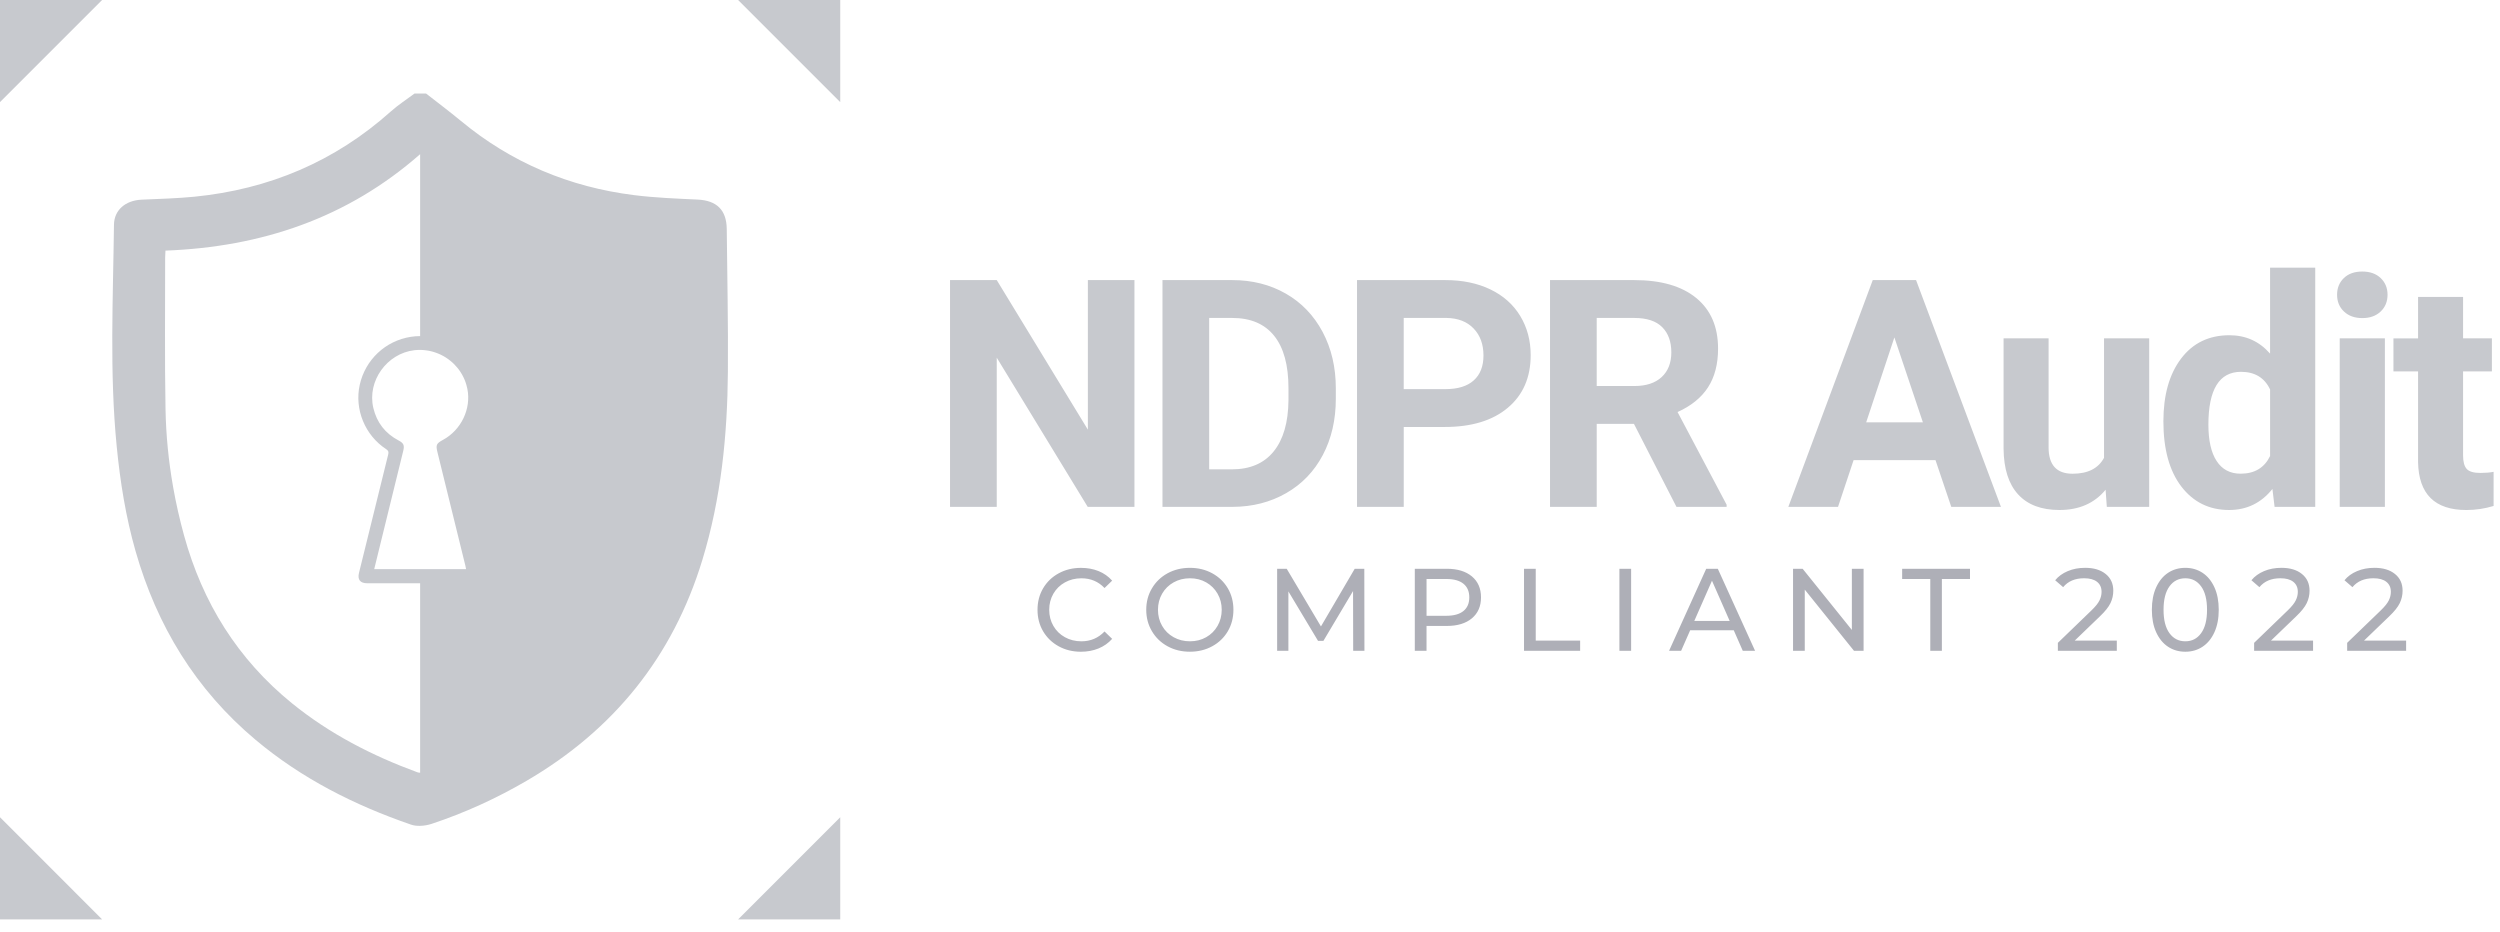 <svg width="177" height="66" viewBox="0 0 177 66" fill="none" xmlns="http://www.w3.org/2000/svg">
<path d="M51.454 16.214C51.44 14.863 50.741 14.194 49.39 14.13C47.891 14.06 46.386 14.002 44.899 13.816C40.305 13.242 36.191 11.513 32.613 8.546C31.813 7.884 30.981 7.261 30.163 6.62H29.352C28.791 7.041 28.193 7.422 27.673 7.889C23.702 11.442 19.041 13.402 13.764 13.927C12.522 14.05 11.271 14.079 10.023 14.137C8.878 14.189 8.082 14.874 8.069 15.91C8.007 21.143 7.748 26.379 8.263 31.608C8.509 34.113 8.903 36.588 9.595 39.012C11.107 44.31 13.854 48.823 18.101 52.385C21.364 55.122 25.097 57.005 29.096 58.382C29.291 58.45 29.516 58.476 29.745 58.47C30.026 58.464 30.312 58.411 30.56 58.329C32.901 57.552 35.139 56.53 37.272 55.287C43.448 51.684 47.637 46.498 49.728 39.64C51.055 35.29 51.501 30.818 51.535 26.299C51.562 22.937 51.487 19.575 51.454 16.214ZM29.745 40.295H26.494C26.672 39.568 26.846 38.856 27.021 38.145C27.531 36.066 28.042 33.987 28.553 31.908C28.646 31.526 28.572 31.37 28.226 31.188C27.277 30.691 26.677 29.922 26.431 28.88C25.984 26.973 27.399 25.02 29.337 24.795C29.361 24.793 29.386 24.79 29.41 24.788C29.433 24.787 29.458 24.784 29.481 24.783C29.516 24.78 29.552 24.778 29.588 24.776C29.641 24.774 29.693 24.773 29.745 24.774C29.787 24.774 29.83 24.775 29.872 24.778C29.904 24.778 29.936 24.78 29.969 24.784C29.97 24.783 29.973 24.783 29.974 24.784C29.996 24.785 30.017 24.787 30.039 24.789C30.097 24.793 30.156 24.8 30.214 24.811C30.252 24.816 30.291 24.822 30.329 24.828C30.332 24.828 30.335 24.828 30.339 24.83C30.377 24.837 30.416 24.845 30.454 24.854C30.502 24.864 30.549 24.875 30.596 24.888C30.643 24.901 30.69 24.914 30.735 24.929C30.771 24.939 30.807 24.951 30.842 24.965C30.869 24.973 30.897 24.982 30.924 24.994C30.968 25.01 31.013 25.028 31.057 25.047C31.086 25.057 31.114 25.07 31.142 25.084C31.169 25.095 31.196 25.108 31.221 25.121C31.23 25.125 31.239 25.128 31.247 25.134C31.272 25.145 31.296 25.158 31.32 25.172C31.348 25.186 31.377 25.201 31.405 25.217C31.446 25.24 31.485 25.263 31.526 25.289C31.53 25.291 31.535 25.294 31.539 25.296C31.576 25.319 31.611 25.343 31.647 25.367C31.69 25.395 31.732 25.426 31.774 25.458C31.813 25.487 31.852 25.516 31.888 25.547C31.924 25.575 31.958 25.604 31.993 25.634C32.013 25.652 32.033 25.67 32.052 25.688C32.082 25.715 32.11 25.741 32.138 25.769C32.218 25.847 32.294 25.931 32.365 26.017C32.391 26.046 32.415 26.077 32.439 26.108C32.448 26.119 32.455 26.129 32.464 26.14C32.486 26.168 32.508 26.199 32.528 26.228C32.548 26.257 32.569 26.287 32.589 26.317C32.6 26.332 32.61 26.348 32.619 26.364C32.642 26.397 32.663 26.431 32.682 26.466C32.689 26.477 32.697 26.49 32.705 26.503C32.73 26.548 32.755 26.595 32.779 26.642C32.79 26.662 32.8 26.681 32.809 26.701C32.818 26.717 32.825 26.734 32.833 26.752C32.847 26.778 32.86 26.806 32.871 26.836C32.888 26.872 32.903 26.911 32.918 26.948C32.931 26.982 32.945 27.016 32.956 27.05C32.977 27.108 32.996 27.167 33.013 27.226C33.019 27.242 33.022 27.259 33.027 27.276C33.053 27.362 33.073 27.45 33.091 27.539C33.368 28.938 32.661 30.439 31.362 31.144C30.893 31.398 30.845 31.501 30.971 32.013C31.629 34.694 32.29 37.375 32.95 40.056C32.968 40.13 32.98 40.203 32.999 40.295H29.745ZM29.745 54.709C29.673 54.707 29.603 54.697 29.544 54.675C26.342 53.498 23.34 51.956 20.678 49.797C16.828 46.672 14.339 42.668 13.031 37.911C12.718 36.774 12.459 35.628 12.255 34.473C12.253 34.466 12.252 34.459 12.252 34.451C11.934 32.645 11.753 30.817 11.719 28.974C11.653 25.395 11.696 21.814 11.693 18.235C11.692 18.102 11.705 17.968 11.715 17.744C18.498 17.485 24.583 15.45 29.745 10.916V23.796C29.527 23.796 29.304 23.813 29.082 23.848C27.288 24.128 25.862 25.472 25.469 27.247C25.086 28.975 25.84 30.823 27.339 31.799C27.505 31.908 27.528 31.998 27.484 32.18C26.79 34.97 26.103 37.761 25.418 40.554C25.297 41.041 25.5 41.295 26.003 41.295H29.745V54.709Z" fill="#C7C9CE"/>
<path d="M7.23 0H0V7.23L7.23 0Z" fill="#C7C9CE"/>
<path d="M52.259 0H59.489V7.23L52.259 0Z" fill="#C7C9CE"/>
<path d="M7.23 65.093H-1.52588e-05V57.861L7.23 65.093Z" fill="#C7C9CE"/>
<path d="M52.259 65.093H59.489V57.861L52.259 65.093Z" fill="#C7C9CE"/>
<path d="M80.317 35.886H77.01L70.57 25.323V35.886H67.262V19.831H70.57L77.021 30.418V19.831H80.319V35.886H80.317ZM82.303 35.886V19.831H87.243C88.653 19.831 89.917 20.149 91.031 20.785C92.144 21.42 93.014 22.326 93.639 23.497C94.263 24.671 94.576 26.003 94.576 27.495V28.234C94.576 29.726 94.268 31.053 93.656 32.215C93.042 33.377 92.176 34.277 91.059 34.916C89.941 35.556 88.68 35.88 87.277 35.886H82.303ZM85.61 22.511V33.23H87.21C88.504 33.23 89.493 32.807 90.176 31.961C90.86 31.116 91.209 29.907 91.224 28.333V27.484C91.224 25.852 90.886 24.615 90.209 23.773C89.533 22.932 88.544 22.511 87.243 22.511H85.61ZM99.385 30.23V35.886H96.077V19.831H102.34C103.545 19.831 104.607 20.051 105.522 20.492C106.437 20.934 107.141 21.56 107.633 22.372C108.125 23.185 108.372 24.109 108.372 25.146C108.372 26.72 107.833 27.961 106.756 28.868C105.68 29.776 104.188 30.23 102.284 30.23H99.385ZM99.385 27.55H102.34C103.215 27.55 103.882 27.344 104.341 26.932C104.8 26.52 105.03 25.933 105.03 25.168C105.03 24.381 104.799 23.745 104.335 23.26C103.872 22.774 103.233 22.525 102.416 22.51H99.383V27.55H99.385ZM115.684 30.01H113.048V35.888H109.741V19.831H115.706C117.603 19.831 119.066 20.255 120.096 21.1C121.125 21.945 121.639 23.14 121.639 24.683C121.639 25.779 121.401 26.692 120.927 27.424C120.453 28.156 119.735 28.738 118.771 29.172L122.245 35.734V35.888H118.695L115.684 30.01ZM113.048 27.33H115.717C116.547 27.33 117.19 27.119 117.646 26.696C118.101 26.274 118.33 25.69 118.33 24.948C118.33 24.19 118.115 23.595 117.684 23.162C117.255 22.729 116.595 22.511 115.705 22.511H113.047V27.33H113.048ZM137.034 32.579H131.234L130.132 35.886H126.614L132.591 19.83H135.657L141.667 35.886H138.15L137.034 32.579ZM132.126 29.899H136.14L134.122 23.889L132.126 29.899ZM149.076 34.674C148.289 35.63 147.201 36.108 145.811 36.108C144.533 36.108 143.556 35.74 142.884 35.005C142.211 34.271 141.867 33.193 141.853 31.774V23.956H145.04V31.674C145.04 32.917 145.606 33.54 146.738 33.54C147.819 33.54 148.561 33.165 148.965 32.413V23.956H152.163V35.888H149.163L149.076 34.674ZM153.168 29.833C153.168 27.973 153.585 26.492 154.42 25.389C155.254 24.287 156.395 23.735 157.843 23.735C159.005 23.735 159.963 24.169 160.721 25.037V18.949H163.919V35.888H161.041L160.887 34.619C160.093 35.612 159.071 36.108 157.821 36.108C156.417 36.108 155.291 35.554 154.441 34.449C153.594 33.341 153.168 31.803 153.168 29.833ZM156.354 30.069C156.354 31.189 156.549 32.046 156.939 32.642C157.328 33.239 157.895 33.537 158.637 33.537C159.623 33.537 160.317 33.121 160.722 32.289V27.573C160.326 26.741 159.638 26.325 158.66 26.325C157.124 26.326 156.354 27.574 156.354 30.069ZM165.465 20.867C165.465 20.39 165.625 19.997 165.944 19.688C166.264 19.379 166.699 19.225 167.251 19.225C167.795 19.225 168.228 19.379 168.553 19.688C168.875 19.997 169.038 20.39 169.038 20.867C169.038 21.353 168.874 21.75 168.547 22.059C168.221 22.367 167.789 22.521 167.252 22.521C166.716 22.521 166.284 22.367 165.957 22.059C165.628 21.75 165.465 21.353 165.465 20.867ZM168.85 35.886H165.652V23.955H168.85V35.886ZM174.386 21.023V23.956H176.426V26.294H174.386V32.248C174.386 32.689 174.47 33.006 174.64 33.197C174.809 33.387 175.132 33.484 175.61 33.484C175.963 33.484 176.275 33.458 176.547 33.406V35.822C175.922 36.012 175.278 36.109 174.617 36.109C172.383 36.109 171.244 34.98 171.199 32.724V26.295H169.456V23.958H171.199V21.024H174.386V21.023Z" fill="#C7C9CE"/>
<path d="M74.953 45.757C74.485 45.5 74.119 45.145 73.853 44.696C73.588 44.244 73.456 43.737 73.456 43.174C73.456 42.609 73.588 42.102 73.853 41.651C74.119 41.2 74.486 40.846 74.957 40.59C75.427 40.333 75.952 40.205 76.533 40.205C76.987 40.205 77.401 40.281 77.778 40.433C78.154 40.586 78.474 40.811 78.74 41.11L78.201 41.632C77.763 41.173 77.219 40.943 76.566 40.943C76.135 40.943 75.745 41.04 75.397 41.233C75.048 41.426 74.776 41.693 74.579 42.034C74.383 42.374 74.284 42.754 74.284 43.174C74.284 43.593 74.382 43.975 74.579 44.314C74.775 44.655 75.048 44.922 75.397 45.115C75.745 45.308 76.135 45.405 76.566 45.405C77.213 45.405 77.758 45.172 78.201 44.708L78.74 45.231C78.474 45.529 78.153 45.756 77.774 45.911C77.395 46.066 76.979 46.143 76.525 46.143C75.944 46.143 75.421 46.014 74.953 45.757ZM82.664 45.757C82.194 45.5 81.825 45.144 81.557 44.69C81.288 44.237 81.154 43.731 81.154 43.173C81.154 42.615 81.287 42.107 81.557 41.655C81.825 41.201 82.194 40.846 82.664 40.588C83.134 40.332 83.662 40.203 84.249 40.203C84.83 40.203 85.355 40.332 85.825 40.588C86.296 40.845 86.663 41.2 86.929 41.65C87.194 42.101 87.326 42.608 87.326 43.173C87.326 43.737 87.194 44.244 86.929 44.694C86.663 45.145 86.296 45.499 85.825 45.756C85.355 46.012 84.83 46.141 84.249 46.141C83.663 46.143 83.134 46.014 82.664 45.757ZM85.398 45.114C85.739 44.92 86.007 44.654 86.203 44.313C86.398 43.972 86.498 43.592 86.498 43.173C86.498 42.753 86.4 42.372 86.203 42.032C86.007 41.692 85.739 41.426 85.398 41.232C85.057 41.038 84.675 40.942 84.249 40.942C83.823 40.942 83.438 41.038 83.092 41.232C82.746 41.425 82.476 41.692 82.279 42.032C82.083 42.373 81.984 42.753 81.984 43.173C81.984 43.592 82.082 43.974 82.279 44.313C82.474 44.654 82.746 44.92 83.092 45.114C83.438 45.307 83.823 45.404 84.249 45.404C84.675 45.405 85.057 45.308 85.398 45.114ZM95.805 46.076L95.796 41.846L93.698 45.372H93.316L91.218 41.871V46.077H90.421V40.271H91.1L93.523 44.352L95.913 40.271H96.593L96.602 46.077H95.805V46.076ZM104.209 40.808C104.64 41.168 104.856 41.663 104.856 42.293C104.856 42.923 104.64 43.418 104.209 43.778C103.778 44.138 103.185 44.317 102.433 44.317H100.998V46.076H100.168V40.269H102.433C103.185 40.269 103.778 40.449 104.209 40.808ZM103.611 43.26C103.887 43.037 104.026 42.714 104.026 42.294C104.026 41.873 103.887 41.552 103.611 41.328C103.334 41.105 102.934 40.993 102.409 40.993H100.999V43.597H102.409C102.934 43.596 103.335 43.484 103.611 43.26ZM107.9 40.269H108.73V45.355H111.874V46.077H107.9V40.269ZM114.654 40.269H115.484V46.076H114.654V40.269ZM122.75 44.624H119.664L119.024 46.076H118.17L120.8 40.269H121.621L124.259 46.076H123.388L122.75 44.624ZM122.46 43.961L121.208 41.115L119.956 43.961H122.46ZM131.942 40.269V46.076H131.262L127.777 41.745V46.076H126.947V40.269H127.627L131.112 44.6V40.269H131.942ZM136.663 40.991H134.672V40.269H139.476V40.991H137.485V46.077H136.664V40.991H136.663ZM149.87 45.355V46.077H145.697V45.513L148.061 43.231C148.349 42.954 148.543 42.715 148.642 42.513C148.741 42.311 148.791 42.107 148.791 41.903C148.791 41.599 148.684 41.362 148.472 41.194C148.258 41.024 147.953 40.941 147.555 40.941C146.914 40.941 146.419 41.15 146.071 41.571L145.506 41.082C145.733 40.804 146.03 40.59 146.399 40.435C146.766 40.279 147.177 40.202 147.63 40.202C148.239 40.202 148.722 40.347 149.082 40.638C149.442 40.928 149.621 41.322 149.621 41.82C149.621 42.13 149.555 42.423 149.422 42.7C149.289 42.977 149.038 43.292 148.666 43.645L146.891 45.354H149.87V45.355ZM153.499 45.79C153.142 45.555 152.863 45.213 152.658 44.765C152.453 44.318 152.352 43.787 152.352 43.173C152.352 42.559 152.453 42.027 152.658 41.58C152.863 41.132 153.144 40.791 153.499 40.555C153.857 40.32 154.263 40.203 154.724 40.203C155.177 40.203 155.582 40.321 155.939 40.555C156.296 40.791 156.576 41.132 156.78 41.58C156.985 42.027 157.087 42.559 157.087 43.173C157.087 43.787 156.984 44.318 156.78 44.765C156.576 45.213 156.295 45.555 155.939 45.79C155.582 46.025 155.177 46.142 154.724 46.142C154.263 46.143 153.857 46.025 153.499 45.79ZM155.838 44.831C156.118 44.45 156.258 43.897 156.258 43.173C156.258 42.448 156.118 41.895 155.838 41.514C155.559 41.132 155.188 40.942 154.722 40.942C154.252 40.942 153.877 41.132 153.599 41.514C153.319 41.895 153.179 42.448 153.179 43.173C153.179 43.897 153.319 44.45 153.599 44.831C153.878 45.213 154.252 45.404 154.722 45.404C155.188 45.405 155.56 45.214 155.838 44.831ZM163.765 45.355V46.077H159.592V45.513L161.957 43.231C162.244 42.954 162.438 42.715 162.537 42.513C162.637 42.311 162.686 42.107 162.686 41.903C162.686 41.599 162.579 41.362 162.367 41.194C162.154 41.024 161.848 40.941 161.451 40.941C160.809 40.941 160.314 41.15 159.966 41.571L159.401 41.082C159.628 40.804 159.925 40.59 160.294 40.435C160.661 40.279 161.072 40.202 161.526 40.202C162.134 40.202 162.618 40.347 162.977 40.638C163.337 40.928 163.516 41.322 163.516 41.82C163.516 42.13 163.45 42.423 163.317 42.7C163.184 42.977 162.933 43.292 162.562 43.645L160.786 45.354H163.765V45.355ZM170.353 45.355V46.077H166.179V45.513L168.544 43.231C168.831 42.954 169.025 42.715 169.125 42.513C169.224 42.311 169.273 42.107 169.273 41.903C169.273 41.599 169.167 41.362 168.954 41.194C168.741 41.024 168.436 40.941 168.038 40.941C167.396 40.941 166.901 41.15 166.553 41.571L165.989 41.082C166.215 40.804 166.512 40.59 166.881 40.435C167.248 40.279 167.659 40.202 168.113 40.202C168.722 40.202 169.205 40.347 169.564 40.638C169.924 40.928 170.103 41.322 170.103 41.82C170.103 42.13 170.037 42.423 169.904 42.7C169.772 42.977 169.52 43.292 169.149 43.645L167.373 45.354H170.353V45.355Z" fill="#AEAFB7"/>
</svg>
